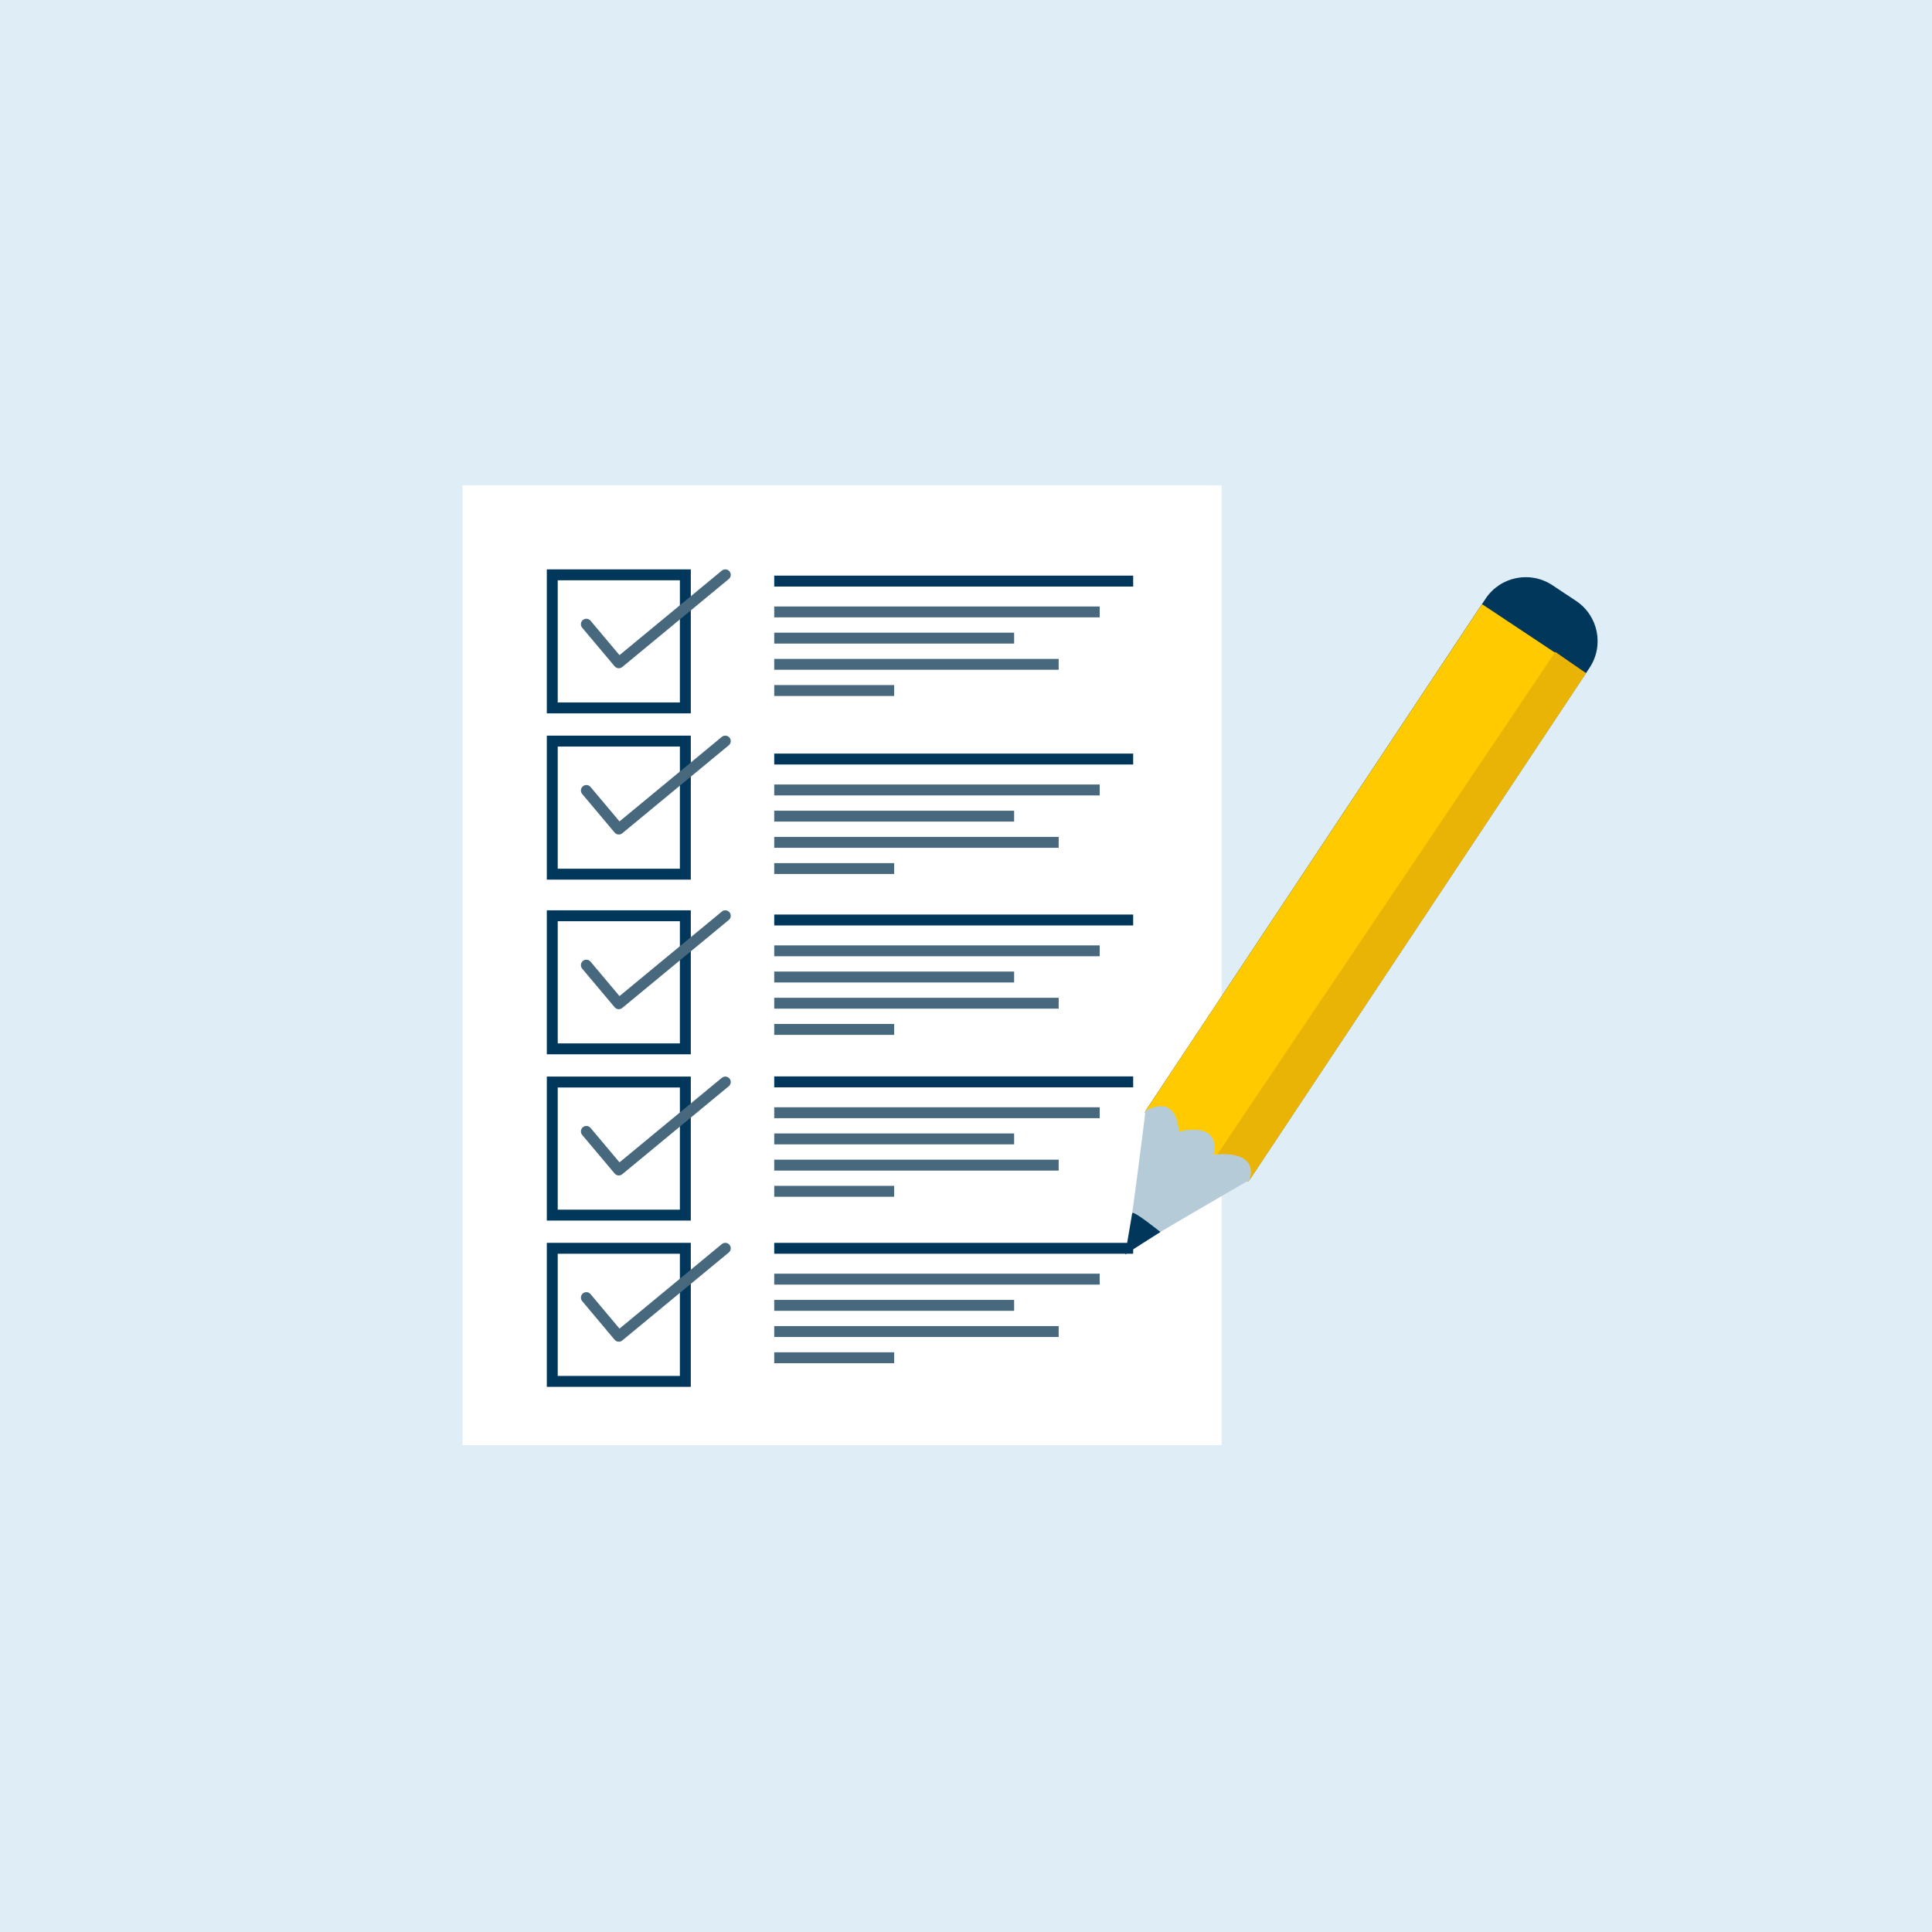 <?xml version="1.0" encoding="UTF-8"?><svg id="Lager_2" xmlns="http://www.w3.org/2000/svg" viewBox="0 0 340 340"><defs><style>.cls-1{fill:#00375b;}.cls-2{fill:#eab407;}.cls-3{fill:#fff;}.cls-4{fill:#ffcb00;}.cls-5{fill:#b6cbd8;}.cls-6{fill:#dfeef6;}.cls-7{stroke-linecap:round;}.cls-7,.cls-8,.cls-9,.cls-10{fill:none;stroke-width:1.92px;}.cls-7,.cls-9{stroke:#47687d;}.cls-7,.cls-9,.cls-10{stroke-linejoin:round;}.cls-8{stroke-miterlimit:10;}.cls-8,.cls-10{stroke:#00375b;}</style></defs><rect class="cls-6" x="0" width="340" height="340"/><rect class="cls-3" x="81.4" y="85.4" width="133.59" height="168.92"/><rect class="cls-8" x="97.19" y="101.16" width="23.42" height="23.42"/><polyline class="cls-7" points="103.19 109.85 108.9 116.64 127.64 101.16"/><rect class="cls-8" x="97.19" y="130.42" width="23.42" height="23.42"/><polyline class="cls-7" points="103.19 139.11 108.9 145.9 127.64 130.42"/><rect class="cls-8" x="97.19" y="161.16" width="23.42" height="23.42"/><polyline class="cls-7" points="103.19 169.85 108.9 176.64 127.64 161.16"/><rect class="cls-8" x="97.19" y="190.42" width="23.42" height="23.42"/><polyline class="cls-7" points="103.19 199.11 108.9 205.9 127.64 190.42"/><rect class="cls-8" x="97.19" y="219.68" width="23.42" height="23.42"/><polyline class="cls-7" points="103.19 228.36 108.9 235.16 127.64 219.68"/><line class="cls-10" x1="136.25" y1="102.26" x2="199.42" y2="102.26"/><line class="cls-9" x1="136.25" y1="107.69" x2="193.53" y2="107.69"/><line class="cls-9" x1="136.25" y1="112.3" x2="178.47" y2="112.3"/><line class="cls-9" x1="136.25" y1="121.52" x2="157.36" y2="121.52"/><line class="cls-9" x1="136.25" y1="116.91" x2="186.31" y2="116.91"/><line class="cls-10" x1="136.25" y1="133.58" x2="199.42" y2="133.58"/><line class="cls-9" x1="136.25" y1="139.02" x2="193.53" y2="139.02"/><line class="cls-9" x1="136.25" y1="143.63" x2="178.47" y2="143.63"/><line class="cls-9" x1="136.25" y1="152.85" x2="157.36" y2="152.85"/><line class="cls-9" x1="136.25" y1="148.24" x2="186.31" y2="148.24"/><line class="cls-10" x1="136.25" y1="161.9" x2="199.42" y2="161.9"/><line class="cls-9" x1="136.25" y1="167.33" x2="193.53" y2="167.33"/><line class="cls-9" x1="136.25" y1="171.94" x2="178.47" y2="171.94"/><line class="cls-9" x1="136.25" y1="181.16" x2="157.36" y2="181.16"/><line class="cls-9" x1="136.25" y1="176.55" x2="186.31" y2="176.55"/><line class="cls-10" x1="136.25" y1="190.39" x2="199.42" y2="190.39"/><line class="cls-9" x1="136.25" y1="195.82" x2="193.53" y2="195.82"/><line class="cls-9" x1="136.25" y1="200.43" x2="178.47" y2="200.43"/><line class="cls-9" x1="136.25" y1="209.65" x2="157.36" y2="209.65"/><line class="cls-9" x1="136.25" y1="205.04" x2="186.31" y2="205.04"/><line class="cls-10" x1="136.25" y1="219.68" x2="199.42" y2="219.68"/><line class="cls-9" x1="136.25" y1="225.11" x2="193.53" y2="225.11"/><line class="cls-9" x1="136.25" y1="229.72" x2="178.47" y2="229.72"/><line class="cls-9" x1="136.25" y1="238.94" x2="157.36" y2="238.94"/><line class="cls-9" x1="136.25" y1="234.33" x2="186.31" y2="234.33"/><path class="cls-1" d="m232.03,94.62h21.96v108.21c0,4.69-3.8,8.49-8.49,8.49h-4.99c-4.69,0-8.49-3.8-8.49-8.49v-108.21h0Z" transform="translate(360.85 414.83) rotate(-146.42)"/><polyline class="cls-4" points="279.1 118.47 219.68 207.97 201.38 195.82 260.81 106.32"/><polyline class="cls-2" points="213.67 203.98 219.68 207.97 279.1 118.47 273.71 114.72"/><path class="cls-5" d="m219.89,207.66s-22.31,12.81-21.88,13.1,3.58-25.24,3.58-25.24c0,0,5.33-3.49,5.87,3.64,0,0,7.42-2.1,6.1,4.05,0,0,8.06-1.18,6.33,4.46Z"/><path class="cls-1" d="m198.01,220.76l6.2-3.95s-4.87-3.94-4.96-3.29"/></svg>